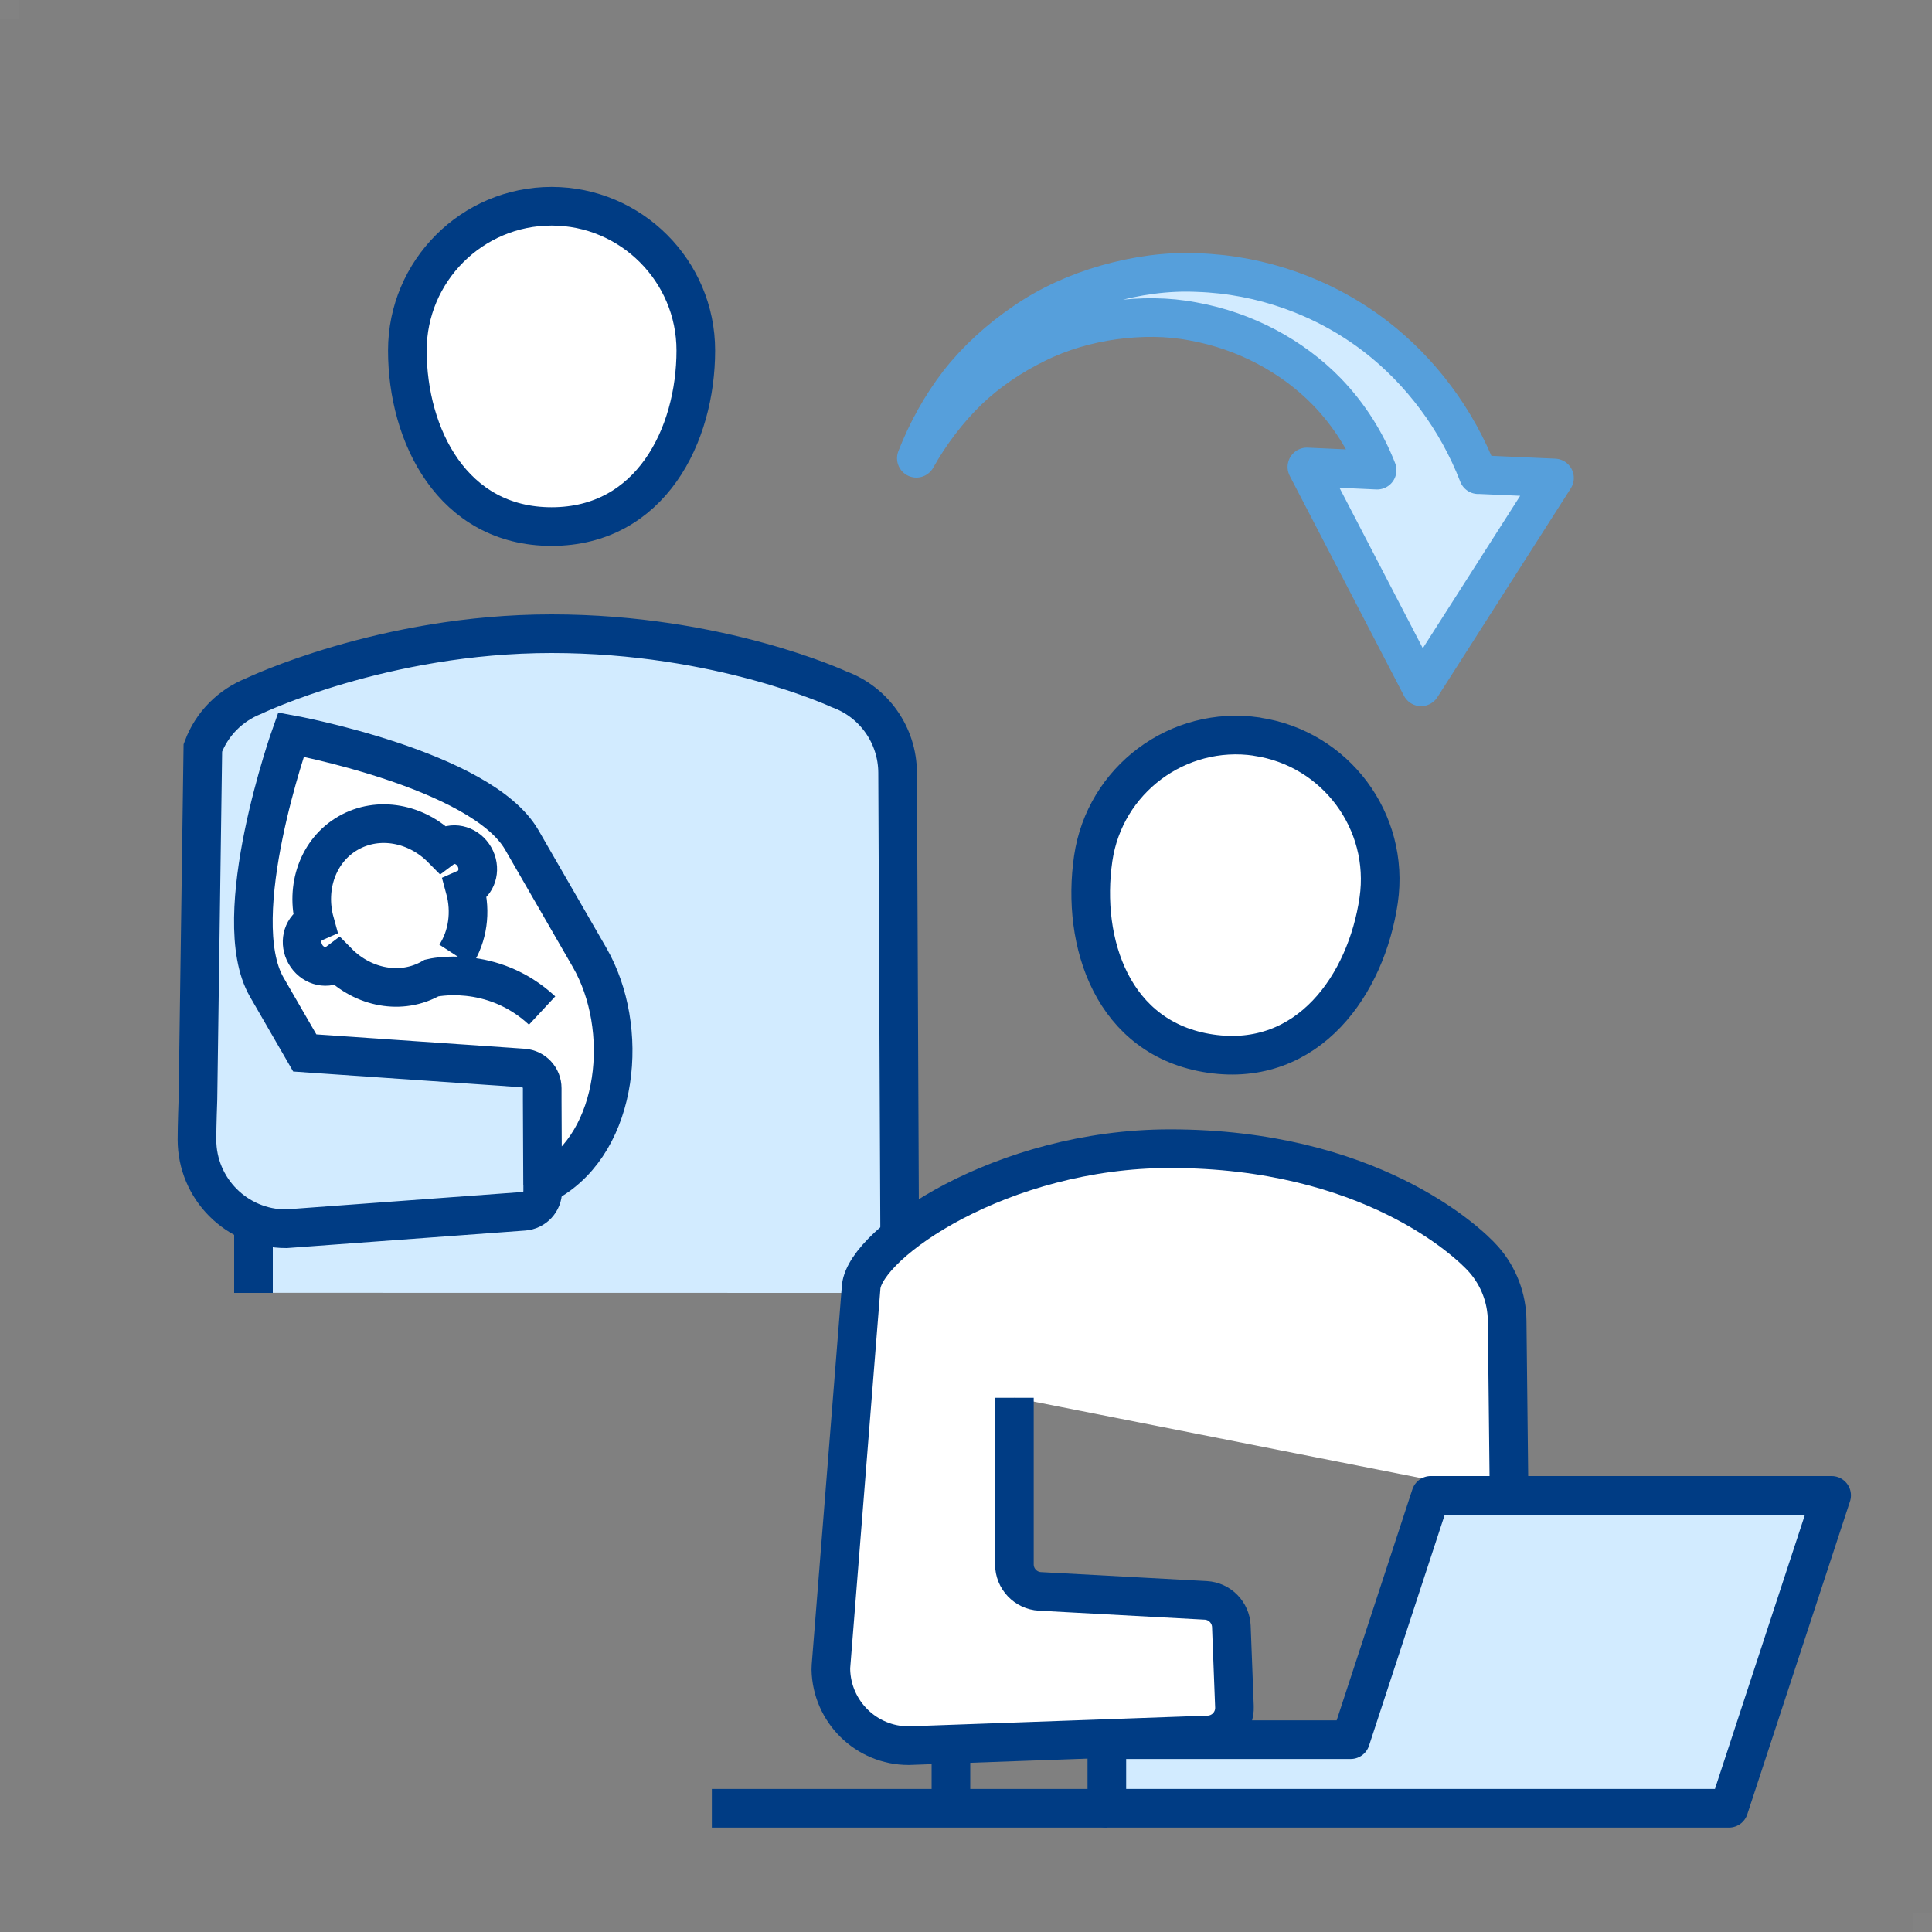 <?xml version="1.0" encoding="UTF-8"?>
<svg id="_レイヤー_2" data-name="レイヤー 2" xmlns="http://www.w3.org/2000/svg" viewBox="0 0 200 200">
  <rect x="0" y="0" width="200" height="200" fill="#808080" stroke="none"/>
  <defs>
    <style>
      .cls-1, .cls-2 {
        stroke-miterlimit: 10;
      }

      .cls-1, .cls-2, .cls-3, .cls-4, .cls-5 {
        stroke-width: 4px;
      }

      .cls-1, .cls-2, .cls-4, .cls-5 {
        stroke: #003c84;
      }

      .cls-1, .cls-6, .cls-4 {
        fill: #fff;
      }

      .cls-7 {
        fill: rgba(255, 255, 255, .02);
      }

      .cls-7, .cls-8, .cls-6 {
        stroke-width: 0px;
      }

      .cls-2 {
        fill: none;
      }

      .cls-8, .cls-3, .cls-5 {
        fill: #d2ebff;
      }

      .cls-3 {
        stroke: #569fdb;
      }

      .cls-3, .cls-4, .cls-5 {
        stroke-linejoin: round;
      }
    </style>
  </defs>
  <g id="_レイヤー_1-2" data-name="レイヤー 1">
    <rect class="cls-7" width="2" height="2"/>
    <rect class="cls-7" x="198" y="198" width="2" height="2"/>
    <g>
      <g>
        <path class="cls-8" d="M93.16,133.84l-.24-53.86c-.02-3.86-2.43-7.3-6.05-8.62,0,0-12.33-5.76-29.77-5.76s-30.87,6.47-30.87,6.47c-2.33.93-4.29,2.81-5.23,5.35l-.51,36.4s-.1,2.66-.1,4.15c0,2.68,6.52,8.37,6.52,8.37l-.67,7.49"/>
        <line class="cls-2" x1="26.24" y1="133.84" x2="26.24" y2="126.49"/>
        <path class="cls-4" d="M57.1,21.35c-8.23,0-14.93,6.7-14.93,14.93,0,8.78,4.67,18.23,14.93,18.23s14.93-9.45,14.93-18.23c0-8.23-6.7-14.93-14.93-14.93Z"/>
        <path class="cls-2" d="M93.16,133.84l-.24-53.86c-.02-3.86-2.43-7.3-6.05-8.62,0,0-12.33-5.76-29.77-5.76s-30.87,6.47-30.87,6.47c-2.33.93-4.29,2.81-5.23,5.35l-.51,36.4s-.1,2.66-.1,4.15c0,5.1,4.13,9.23,9.23,9.23l24.61-1.81c1.1-.08,1.96-1,1.95-2.1v-.64"/>
        <path class="cls-1" d="M54.18,110.56c1.1.08,1.95.99,1.95,2.09v1.17s.04,8.84.04,8.84l-.03.02c.23-.11.47-.24.69-.37h0c7.29-4.21,8.41-15.91,4.2-23.2l-7.02-12.17c-4.21-7.29-23.89-10.9-23.89-10.9,0,0-6.71,18.85-2.51,26.14l3.94,6.82,22.62,1.56Z"/>
        <path class="cls-6" d="M47.16,98.88c1.26-1.94,1.63-4.46.97-6.88.09-.04.19-.08.28-.13,1.05-.61,1.36-2.03.7-3.18s-2.05-1.59-3.1-.98c-.09.05-.17.11-.25.17-2.63-2.67-6.59-3.44-9.72-1.64s-4.44,5.63-3.44,9.24c-.09.04-.19.08-.28.13-1.05.61-1.36,2.03-.7,3.18s2.05,1.59,3.1.98c.09-.05.17-.11.25-.17,2.63,2.67,6.59,3.44,9.72,1.64,0,0,6.2-1.49,11.43,3.37"/>
        <path class="cls-2" d="M47.16,98.88c1.26-1.94,1.63-4.46.97-6.88.09-.04.19-.08.28-.13,1.05-.61,1.36-2.03.7-3.18s-2.05-1.59-3.1-.98c-.09.05-.17.11-.25.17-2.63-2.67-6.59-3.44-9.72-1.64s-4.44,5.63-3.44,9.24c-.09.04-.19.08-.28.13-1.05.61-1.36,2.03-.7,3.18s2.05,1.59,3.1.98c.09-.05.17-.11.25-.17,2.63,2.67,6.59,3.44,9.72,1.64,0,0,6.2-1.49,11.43,3.37"/>
      </g>
      <g>
        <path class="cls-4" d="M130.1,76.25c-8.15-1.19-15.74,4.47-16.93,12.62-1.27,8.69,1.99,18.71,12.14,20.2,10.15,1.48,16.14-7.19,17.41-15.88,1.19-8.15-4.47-15.74-12.62-16.93Z"/>
        <path class="cls-1" d="M105.01,144.7v17.24c0,1.49,1.16,2.72,2.65,2.8l17.16.93c1.44.08,2.59,1.24,2.65,2.69l.32,8.33c.06,1.55-1.15,2.85-2.7,2.91l-31.03,1.11c-4.39,0-7.96-3.52-8.05-7.89,0-.11,0-.21.01-.32l3.13-39.31c.47-4.52,14.54-14.28,31.97-14.28,20.58,0,30.81,9.57,32.47,11.46,1.55,1.76,2.41,4.02,2.43,6.36l.2,18.08"/>
        <polygon class="cls-5" points="148.11 154.8 139.82 180.09 114.58 180.09 114.58 187.19 137.49 187.19 178.98 187.19 189.61 154.8 148.11 154.8"/>
        <line class="cls-2" x1="98.44" y1="187.19" x2="98.44" y2="181.68"/>
        <line class="cls-2" x1="114.58" y1="187.19" x2="73.69" y2="187.19"/>
      </g>
      <path class="cls-3" d="M153.03,49.14c-2.21-5.71-5.94-10.7-10.63-14.32-5.36-4.12-11.89-6.38-18.37-6.6-3.24-.16-6.46.32-9.51,1.19-3.05.87-5.95,2.18-8.51,3.95-2.56,1.75-4.87,3.83-6.75,6.23-1.86,2.42-3.32,5.07-4.4,7.85,1.46-2.6,3.26-4.96,5.34-6.99,2.11-2.02,4.53-3.63,7.08-4.88,2.55-1.27,5.3-2.05,8.05-2.43,2.75-.37,5.53-.38,8.2.14,5.33.96,10.25,3.58,13.84,7.28,2.28,2.36,4.03,5.14,5.19,8.11l-7.27-.33,11.82,22.76,13.81-21.62-7.88-.35Z"/>
    </g>
  </g>
</svg>
